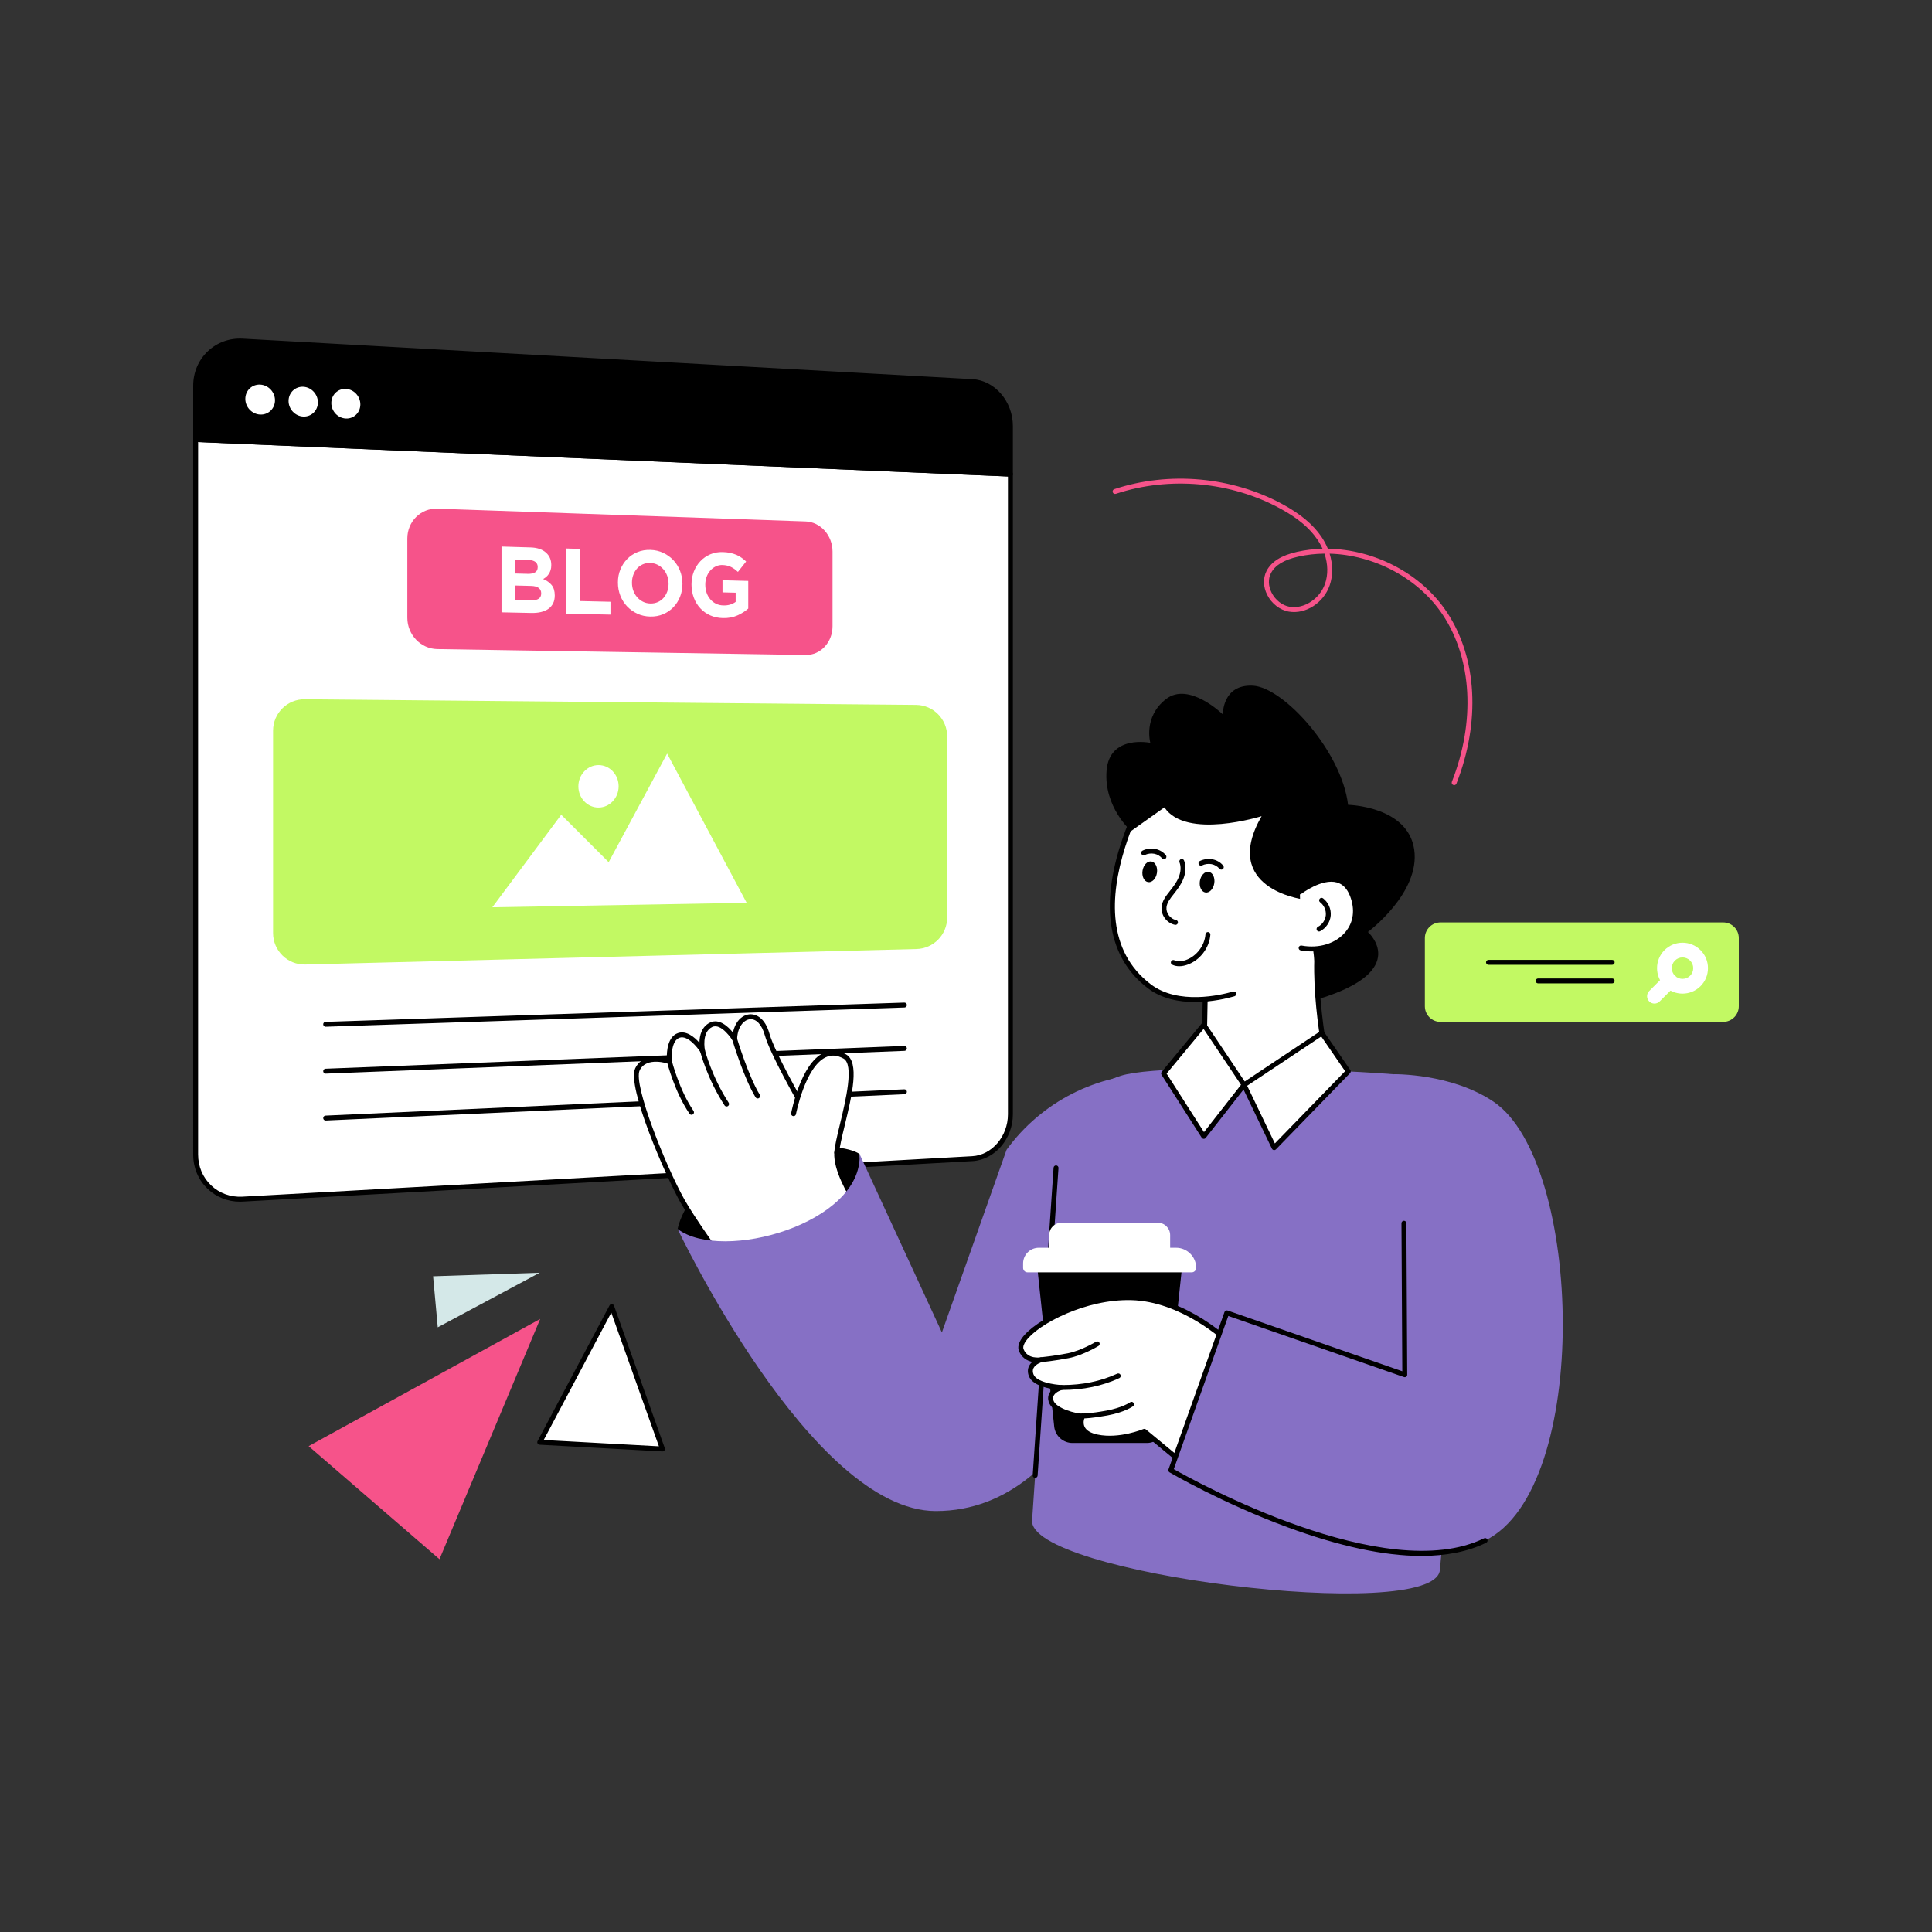 <?xml version="1.0" encoding="utf-8"?>
<svg xmlns="http://www.w3.org/2000/svg" enable-background="new 0 0 2500 2500" id="Layer_1" version="1.1" viewBox="0 0 2500 2500" x="0" y="0">
  <rect x="0" y="0" width="2500" height="2500" fill="#333333" stroke="none"/>
  <path d="M1307.47,613.52v828.34c0,30.2-21.96,55.92-49.21,57.43l-944.38,52.39c-33.44,1.85-60.7-24-60.7-57.73&#xD;&#xA;						V568.71L1307.47,613.52z" fill="#fff"/>
  <path d="M310.47,1554.96c-15.67,0-30.32-5.75-41.58-16.4c-12.18-11.53-18.9-27.37-18.9-44.61V568.71c0-0.87,0.35-1.7,0.98-2.3&#xD;&#xA;						c0.62-0.6,1.48-0.92,2.34-0.88l1054.29,44.8c1.71,0.07,3.05,1.47,3.05,3.18v828.34c0,31.82-23.42,59.01-52.21,60.61&#xD;&#xA;						l-944.38,52.39C312.86,1554.92,311.66,1554.96,310.47,1554.96z M256.36,572.03v921.91c0,15.47,6,29.67,16.9,39.99&#xD;&#xA;						c10.82,10.24,25.15,15.41,40.43,14.57l944.38-52.39c25.48-1.41,46.2-25.75,46.2-54.25V616.57L256.36,572.03z"/>
  <line fill="#fff" x1="421.41" x2="1170.31" y1="1325.41" y2="1300.53"/>
  <path d="M421.41,1328.59c-1.71,0-3.12-1.36-3.18-3.08c-0.06-1.76,1.32-3.23,3.07-3.29l748.9-24.88&#xD;&#xA;							c1.78-0.03,3.23,1.32,3.28,3.07c0.06,1.76-1.32,3.23-3.07,3.29l-748.9,24.88C421.48,1328.59,421.44,1328.59,421.41,1328.59z"/>
  <line fill="#fff" x1="421.41" x2="1170.31" y1="1386.09" y2="1356.62"/>
  <path d="M421.41,1389.27c-1.7,0-3.11-1.34-3.18-3.06c-0.07-1.76,1.3-3.24,3.05-3.3l748.9-29.47c1.6-0.06,3.23,1.3,3.3,3.05&#xD;&#xA;							c0.07,1.76-1.3,3.24-3.05,3.3l-748.9,29.47C421.49,1389.27,421.45,1389.27,421.41,1389.27z"/>
  <line fill="#fff" x1="421.41" x2="1170.31" y1="1446.77" y2="1412.71"/>
  <path d="M421.41,1449.95c-1.69,0-3.1-1.33-3.18-3.04c-0.08-1.76,1.28-3.24,3.03-3.32l748.9-34.06&#xD;&#xA;							c1.72-0.08,3.24,1.28,3.32,3.03c0.08,1.76-1.28,3.24-3.03,3.32l-748.9,34.06C421.51,1449.95,421.46,1449.95,421.41,1449.95z"/>
  <path d="M1307.47,551.22v62.3L253.18,568.71v-69.58c0-33.73,27.26-59.59,60.7-57.73l944.38,52.39&#xD;&#xA;						C1285.51,495.3,1307.47,521.02,1307.47,551.22z"/>
  <path d="M1307.47,616.7c-0.04,0-0.09,0-0.13,0l-1054.29-44.8c-1.71-0.07-3.05-1.47-3.05-3.18v-69.58&#xD;&#xA;						c0-17.24,6.71-33.08,18.9-44.61c12.11-11.46,28.12-17.24,45.16-16.3l944.38,52.39c28.79,1.6,52.21,28.79,52.21,60.61v62.3&#xD;&#xA;						c0,0.87-0.35,1.7-0.98,2.3C1309.08,616.39,1308.29,616.7,1307.47,616.7z M256.36,565.66l1047.92,44.53v-58.98&#xD;&#xA;						c0-28.5-20.73-52.84-46.2-54.25L313.7,444.58c-15.21-0.85-29.61,4.33-40.43,14.57c-10.9,10.31-16.9,24.51-16.9,39.99V565.66z"/>
  <g>
    <path d="M411.36,520.66c0,10.62-8.48,18.84-18.93,18.36c-10.5-0.48-19.03-9.52-19.03-20.18&#xD;&#xA;						c0-10.66,8.53-18.87,19.03-18.35C402.88,501.01,411.36,510.04,411.36,520.66z" fill="#fff"/>
  </g>
  <g>
    <path d="M355.84,517.99c0,10.68-8.57,18.94-19.17,18.45c-10.59-0.49-19.22-9.57-19.22-20.3&#xD;&#xA;						c0-10.72,8.62-18.98,19.22-18.45C347.27,498.23,355.84,507.31,355.84,517.99z" fill="#fff"/>
  </g>
  <g>
    <path d="M466.3,523.3c0,10.56-8.38,18.74-18.75,18.26c-10.39-0.48-18.82-9.46-18.82-20.06&#xD;&#xA;						c0-10.6,8.43-18.77,18.82-18.25C457.92,503.76,466.3,512.74,466.3,523.3z" fill="#fff"/>
  </g>
  <g>
    <path d="M1042.49,847.58l-476.63-7.65c-21.38-0.34-38.78-18.54-38.78-40.64v-102.4c0-22.1,17.4-39.42,38.78-38.68&#xD;&#xA;					l476.63,16.53c19.26,0.67,34.81,18.12,34.81,38.98v96.65C1077.3,831.23,1061.75,847.89,1042.49,847.58z" fill="#f6538a"/>
  </g>
  <g>
    <path d="M715.72,780.7c-1.42,2.87-3.45,5.24-6.1,7.11c-2.65,1.88-5.83,3.26-9.56,4.15&#xD;&#xA;						c-3.73,0.89-7.87,1.28-12.42,1.19l-38.67-0.82v-85.09l37.74,1.13c8.32,0.25,14.84,2.42,19.57,6.51&#xD;&#xA;						c4.72,4.09,7.08,9.47,7.08,16.15v0.24c0,2.42-0.28,4.54-0.86,6.38c-0.58,1.84-1.34,3.49-2.29,4.95&#xD;&#xA;						c-0.96,1.47-2.06,2.75-3.32,3.84c-1.26,1.1-2.62,2.03-4.07,2.8c4.67,1.97,8.35,4.58,11.02,7.83c2.67,3.25,4.01,7.69,4.01,13.32&#xD;&#xA;						v0.24C717.84,774.47,717.14,777.83,715.72,780.7z M695.8,733.67c0-2.82-1-5.01-3.01-6.56c-2.01-1.55-4.9-2.38-8.69-2.48&#xD;&#xA;						l-17.65-0.5v17.96l16.49,0.43c3.94,0.1,7.07-0.52,9.38-1.87c2.31-1.35,3.47-3.6,3.47-6.74V733.67z M700.31,767.66&#xD;&#xA;						c0-2.82-1.04-5.08-3.12-6.79c-2.08-1.7-5.44-2.61-10.07-2.73l-20.67-0.51v18.69l21.25,0.48c3.94,0.09,7.02-0.58,9.26-2.03&#xD;&#xA;						c2.23-1.44,3.35-3.73,3.35-6.88V767.66z" fill="#fff"/>
    <path d="M732.55,794.09v-84.36l17.64,0.53v67.48l39.75,0.91v16.65L732.55,794.09z" fill="#fff"/>
    <path d="M879.92,772.34c-2.08,5.13-4.95,9.62-8.63,13.45c-3.68,3.84-8.07,6.83-13.17,8.98&#xD;&#xA;						c-5.11,2.15-10.69,3.17-16.74,3.04c-6.06-0.13-11.64-1.38-16.75-3.75c-5.11-2.38-9.52-5.54-13.24-9.49&#xD;&#xA;						c-3.73-3.95-6.63-8.56-8.7-13.83c-2.08-5.27-3.11-10.9-3.11-16.89v-0.24c0-5.98,1.06-11.56,3.17-16.73&#xD;&#xA;						c2.11-5.16,5.03-9.67,8.76-13.51c3.72-3.84,8.16-6.81,13.3-8.93c5.14-2.11,10.74-3.08,16.8-2.9&#xD;&#xA;						c6.05,0.18,11.61,1.48,16.69,3.89c5.07,2.41,9.44,5.59,13.12,9.53c3.68,3.95,6.53,8.54,8.58,13.77&#xD;&#xA;						c2.04,5.24,3.06,10.82,3.06,16.75v0.24C883.03,761.68,882,767.21,879.92,772.34z M865.1,755.29c0-3.57-0.58-6.95-1.73-10.15&#xD;&#xA;						c-1.15-3.2-2.79-6.02-4.92-8.46c-2.13-2.44-4.64-4.39-7.55-5.86c-2.91-1.47-6.09-2.26-9.53-2.35c-3.52-0.1-6.72,0.49-9.6,1.76&#xD;&#xA;						c-2.89,1.27-5.36,3.07-7.42,5.4c-2.07,2.33-3.68,5.05-4.84,8.17c-1.17,3.12-1.75,6.46-1.75,10.05v0.24&#xD;&#xA;						c0,3.58,0.58,6.98,1.75,10.2c1.16,3.21,2.82,6.04,4.96,8.48c2.14,2.44,4.65,4.38,7.54,5.84c2.89,1.46,6.08,2.23,9.6,2.31&#xD;&#xA;						c3.44,0.08,6.61-0.52,9.53-1.81c2.91-1.28,5.39-3.09,7.44-5.42c2.05-2.33,3.65-5.04,4.81-8.15c1.15-3.1,1.73-6.44,1.73-10&#xD;&#xA;						V755.29z" fill="#fff"/>
    <path d="M954.16,796.36c-5.44,2.43-11.68,3.58-18.71,3.43c-6.02-0.13-11.51-1.3-16.47-3.54&#xD;&#xA;						c-4.97-2.23-9.24-5.28-12.82-9.15c-3.58-3.87-6.37-8.43-8.36-13.69c-2-5.26-2.99-10.97-2.99-17.13v-0.24&#xD;&#xA;						c0-5.92,1.02-11.44,3.05-16.56c2.03-5.11,4.85-9.57,8.47-13.38c3.61-3.8,7.89-6.75,12.82-8.85c4.93-2.1,10.33-3.06,16.19-2.88&#xD;&#xA;						c3.45,0.1,6.57,0.45,9.39,1.05c2.82,0.6,5.43,1.4,7.84,2.41c2.41,1.01,4.67,2.26,6.79,3.73c2.12,1.47,4.16,3.14,6.12,5&#xD;&#xA;						l-10.61,13.47c-1.46-1.37-2.92-2.59-4.38-3.65c-1.46-1.06-2.98-1.97-4.55-2.72c-1.57-0.75-3.28-1.35-5.1-1.79&#xD;&#xA;						c-1.83-0.44-3.85-0.7-6.04-0.76c-3.08-0.09-5.96,0.52-8.64,1.83c-2.68,1.3-5.04,3.09-7.06,5.37c-2.03,2.28-3.61,4.96-4.75,8.05&#xD;&#xA;						c-1.14,3.09-1.71,6.41-1.71,9.97v0.24c0,3.79,0.57,7.3,1.71,10.53c1.14,3.23,2.76,6.05,4.86,8.47&#xD;&#xA;						c2.09,2.42,4.56,4.31,7.39,5.68c2.83,1.37,5.96,2.09,9.41,2.17c6.3,0.14,11.6-1.4,15.92-4.62v-11.86l-17.01-0.42v-15.69&#xD;&#xA;						l33.31,0.87v35.74C964.28,790.95,959.6,793.93,954.16,796.36z" fill="#fff"/>
  </g>
  <g>
    <path d="M1185.31,912.13l-790.88-7.31c-22.62-0.21-41.07,18.07-41.07,40.69v261.88&#xD;&#xA;							c0,22.88,18.85,41.26,41.72,40.68l790.88-20.04c22.06-0.56,39.66-18.61,39.66-40.68V952.82&#xD;&#xA;							C1225.62,930.49,1207.64,912.34,1185.31,912.13z" fill="#c2f963"/>
    <polygon fill="#fff" points="637.07 1174.04 726.21 1054.28 787.62 1115.64 863.25 975.13 966.17 1168.22"/>
    <g>
      <path d="M748.41,1017.56c0-15.21,11.71-27.54,26.11-27.54c14.37,0,25.98,12.27,25.98,27.41&#xD;&#xA;						s-11.62,27.47-25.98,27.54C760.11,1045.04,748.41,1032.77,748.41,1017.56z" fill="#fff"/>
    </g>
  </g>
  <g>
    <path d="M876.84,1590.3c0,0,12.32-71.47,110.36-95.3s125.12-1.63,125.12-1.63l7.58,73.66l-43.33,40.62l-113.2,11.92&#xD;&#xA;							C929.15,1616.11,891.44,1616.74,876.84,1590.3z"/>
    <path d="M1036.71,1427.91c0,0-37.37-65.3-44.04-89.37c-10.04-36.23-41.18-25.91-42.03,6.05&#xD;&#xA;								c0,0-15.47-25.6-30.38-18.59c-16.61,7.82-11.16,33.76-11.16,33.76s-15.93-25.27-30.88-19.96&#xD;&#xA;								c-14.94,5.32-11.94,33.73-11.94,33.73s-31.36-11.19-41.43,10.16c-10.08,21.35,37.32,133.1,58,169.95&#xD;&#xA;								c14.81,26.39,53.17,79.2,53.17,79.2l172.86-74.35c0,0-27.72-40.41-26.13-66.96" fill="#fff"/>
    <path d="M936.02,1636.03c-0.99,0-1.96-0.47-2.58-1.31c-0.38-0.53-38.64-53.27-53.37-79.52&#xD;&#xA;								c-18.29-32.6-69.38-148.98-58.1-172.86c7.93-16.79,28.18-16.39,40.89-13.15c-0.17-8.9,1.09-27.67,14.29-32.37&#xD;&#xA;								c10.7-3.81,21.3,5.01,27.9,12.44c0.16-8.96,2.68-20.87,13.85-26.13c11.82-5.57,23.24,5.17,29.52,12.91&#xD;&#xA;								c2.67-12.96,10.6-22.2,20.87-23.45c9.09-1.12,20.85,4.89,26.44,25.11c6.48,23.42,43.36,87.99,43.73,88.64&#xD;&#xA;								c0.87,1.53,0.34,3.47-1.18,4.34c-1.53,0.87-3.47,0.34-4.34-1.18c-1.53-2.68-37.65-65.93-44.34-90.11&#xD;&#xA;								c-3.78-13.65-11.2-21.51-19.54-20.49c-7.76,0.95-15.83,10.11-16.24,25.78c-0.04,1.41-1,2.63-2.37,2.99&#xD;&#xA;								c-1.36,0.36-2.8-0.22-3.54-1.43c-0.14-0.23-14.37-22.97-26.31-17.35c-14.17,6.67-9.45,30-9.4,30.23&#xD;&#xA;								c0.32,1.51-0.49,3.02-1.92,3.6c-1.42,0.58-3.06,0.05-3.89-1.25c-4.06-6.43-16.86-22.31-27.13-18.66&#xD;&#xA;								c-10.29,3.66-10.59,23.18-9.84,30.4c0.11,1.09-0.34,2.16-1.2,2.83c-0.85,0.68-2,0.87-3.03,0.5&#xD;&#xA;								c-0.29-0.1-28.77-9.96-37.49,8.52c-8.63,18.27,34.07,124.58,57.9,167.03c12.9,22.99,44.28,66.83,51.48,76.83l167.03-71.85&#xD;&#xA;								c-6.6-10.27-25.95-42.54-24.56-65.73c0.11-1.75,1.63-3.08,3.37-2.99c1.76,0.11,3.09,1.61,2.99,3.37&#xD;&#xA;								c-1.51,25.14,25.3,64.57,25.58,64.97c0.54,0.79,0.7,1.77,0.43,2.68c-0.27,0.91-0.93,1.66-1.8,2.04l-172.86,74.35&#xD;&#xA;								C936.87,1635.94,936.44,1636.03,936.02,1636.03z"/>
    <path d="M950.64,1344.59c0,0,14.76,49.26,29.79,73.63" fill="#fff"/>
    <path d="M980.43,1421.4c-1.07,0-2.11-0.54-2.71-1.51c-15.07-24.45-29.52-72.36-30.12-74.39c-0.5-1.68,0.45-3.46,2.13-3.96&#xD;&#xA;							c1.69-0.5,3.46,0.45,3.96,2.14c0.15,0.49,14.81,49.14,29.45,72.87c0.92,1.5,0.46,3.46-1.04,4.38&#xD;&#xA;							C981.58,1421.25,981,1421.4,980.43,1421.4z"/>
    <path d="M909.1,1359.77c0,0,8.77,34.52,31.11,68.83" fill="#fff"/>
    <path d="M940.22,1431.78c-1.04,0-2.06-0.51-2.67-1.45c-22.37-34.35-31.17-68.35-31.53-69.78c-0.44-1.7,0.6-3.43,2.3-3.87&#xD;&#xA;							c1.68-0.43,3.43,0.59,3.87,2.3c0.09,0.34,8.92,34.44,30.69,67.88c0.96,1.47,0.54,3.44-0.93,4.4&#xD;&#xA;							C941.41,1431.61,940.81,1431.78,940.22,1431.78z"/>
    <path d="M866.28,1373.54c0,0,9.61,38.18,28.57,65.81" fill="#fff"/>
    <path d="M894.85,1442.53c-1.01,0-2.01-0.48-2.63-1.38c-19.06-27.77-28.63-65.25-29.03-66.83c-0.43-1.7,0.61-3.43,2.31-3.86&#xD;&#xA;							c1.7-0.42,3.43,0.6,3.86,2.31c0.1,0.38,9.7,37.97,28.1,64.78c0.99,1.45,0.63,3.43-0.82,4.42&#xD;&#xA;							C896.1,1442.34,895.47,1442.53,894.85,1442.53z"/>
    <path d="M1496.06,1389.14L1496.06,1389.14c-76.59,0-148.54,36.67-193.56,98.63l-83.69,236.43l-106.5-230.82&#xD;&#xA;									c4.33,89.37-177.65,140.82-235.48,96.92c0,0,172.78,365,334.19,365c190.84,0,252.95-276.11,252.95-276.11L1496.06,1389.14z" fill="#8670c5"/>
    <path d="M1911.85,1500.56l-48.69,531.47c-8.59,69.81-536.18,4.36-527.59-65.45l30.93-455.36&#xD;&#xA;									c-1.08-54.29,33-102.81,83.66-119.11c35.26-11.36,162.16-11.39,294.5-5.7c21.48,0.92,48.18,2.8,74.59,4.77&#xD;&#xA;									C1875.26,1395.36,1916.97,1444.62,1911.85,1500.56z" fill="#8670c5"/>
    <path d="M1339.48,1912.38c-0.07,0-0.15,0-0.22-0.01c-1.76-0.12-3.08-1.64-2.96-3.39l27.02-397.97&#xD;&#xA;									c0.12-1.75,1.64-3.07,3.39-2.96c1.76,0.12,3.08,1.64,2.96,3.39l-27.02,397.97&#xD;&#xA;									C1342.54,1911.09,1341.14,1912.38,1339.48,1912.38z"/>
    <path d="M1082.75,1491.53c1.59-26.55,33.43-112.02,10.15-124.62c-47.07-25.47-66.02,74.19-66.02,74.19" fill="#fff"/>
    <path d="M1082.75,1494.71c-0.07,0-0.13,0-0.19-0.01c-1.76-0.11-3.09-1.61-2.99-3.37c0.49-8.23,3.67-21.42,7.35-36.7&#xD;&#xA;								c7.41-30.77,18.62-77.27,4.46-84.93c-8.27-4.47-15.79-4.98-23-1.56c-26.49,12.58-38.27,72.95-38.39,73.55&#xD;&#xA;								c-0.33,1.72-2,2.86-3.72,2.53c-1.73-0.33-2.86-1.99-2.53-3.72c0.5-2.61,12.51-64.15,41.9-78.11&#xD;&#xA;								c9.04-4.3,18.72-3.72,28.76,1.71c18.47,9.99,7.97,53.57-1.3,92.02c-3.61,14.98-6.73,27.92-7.19,35.59&#xD;&#xA;								C1085.82,1493.41,1084.42,1494.71,1082.75,1494.71z"/>
    <g>
      <path d="M1719.57,1387.67c0,0-30.48-134.51-6.74-207.22l-152.02,41.71l-3.12,166.32&#xD;&#xA;						C1588.59,1407.25,1648.31,1413.02,1719.57,1387.67z" fill="#fff"/>
      <path d="M1628.74,1407.73c-32.32,0-57.37-7.21-72.69-16.52c-0.97-0.59-1.55-1.65-1.53-2.78l3.12-166.32&#xD;&#xA;						c0.03-1.41,0.98-2.64,2.34-3.01l152.02-41.71c1.14-0.31,2.34,0.03,3.14,0.87c0.81,0.85,1.08,2.07,0.72,3.18&#xD;&#xA;						c-23.19,71.03,6.52,204.19,6.82,205.52c0.35,1.57-0.52,3.16-2.04,3.7C1686.09,1402.96,1655.01,1407.73,1628.74,1407.73z&#xD;&#xA;						 M1560.91,1386.69c26.91,15.39,82.73,23.92,154.95-1.08c-4.22-19.59-26.92-132.05-7.74-200.55l-144.17,39.55L1560.91,1386.69z"/>
    </g>
    <g>
      <path d="M1596.48,1286.14c-33.52,9.69-79.4,12.79-109.23-9.86c-122.61-93.12,28-308.68,28-308.68l177.29,12.35&#xD;&#xA;						c0,0,55.7,82.74,57.4,80.41c1.7-2.33-43.06,163.33-43.06,163.33" fill="#fff"/>
      <path d="M1546.38,1296.62c-20.44,0-42.98-4.09-61.04-17.81c-51.33-38.98-62.76-105.66-33.07-192.82&#xD;&#xA;						c22.22-65.2,60-119.67,60.38-120.22c0.64-0.92,1.72-1.43,2.83-1.35l177.29,12.35c0.98,0.07,1.87,0.58,2.42,1.4&#xD;&#xA;						c19.01,28.23,50.31,73.71,55.79,79.14c0.13,0.04,0.26,0.09,0.39,0.15c2.68,1.28,2.68,1.28-4.64,29.38&#xD;&#xA;						c-4,15.34-9.42,35.75-14.86,56.15c-10.89,40.79-21.9,81.52-21.9,81.52c-0.47,1.7-2.23,2.7-3.9,2.24&#xD;&#xA;						c-1.7-0.46-2.7-2.21-2.24-3.9c16.11-59.62,39.89-148.46,42.74-161.32c-4.81-4.9-17.41-21.57-55.78-78.53l-173.92-12.11&#xD;&#xA;						c-12.85,19.12-141.2,216.63-27.68,302.84c35.48,26.94,90.42,13.96,106.42,9.34c1.7-0.49,3.45,0.49,3.94,2.17&#xD;&#xA;						c0.49,1.69-0.48,3.45-2.18,3.94C1588.63,1291.72,1568.76,1296.62,1546.38,1296.62z"/>
    </g>
    <g>
      <path d="M1698.51,1223.73c0,0-2.43-74.15-13.18-60.1c0,0-106.55-14.1-52.81-107.52c0,0-97.67,30.79-125.78-11.37l-43.12,30.63&#xD;&#xA;							c0,0-35.45-31.04-31.73-78.16c3.72-47.12,56.63-35.96,56.63-35.96s-9.51-33.48,20.26-56.63s73.58,19.84,73.58,19.84&#xD;&#xA;							s-0.83-39.27,38.86-37.2c39.68,2.07,114.92,84.74,123.19,154.19c0,0,77.29,1.52,85.55,57.74&#xD;&#xA;							c8.27,56.22-59.92,106.79-59.92,106.79s56.57,49.68-62.9,86.47L1698.51,1223.73z"/>
    </g>
    <g>
      <path d="M1682.06,1154.09c0,0,50.98-39.47,67.86,4.31c16.88,43.79-22.02,76.41-66.31,68.25" fill="#fff"/>
      <path d="M1697.26,1231.1c-4.67,0-9.43-0.43-14.22-1.31c-1.73-0.32-2.87-1.98-2.55-3.71c0.32-1.73,1.98-2.87,3.7-2.55&#xD;&#xA;						c22.63,4.16,44.39-2.58,56.85-17.61c10.48-12.63,12.58-29.1,5.92-46.37c-3.7-9.6-9.44-15.55-17.05-17.67&#xD;&#xA;						c-19.48-5.45-45.63,14.53-45.9,14.73c-1.39,1.07-3.38,0.82-4.46-0.57c-1.08-1.39-0.82-3.39,0.57-4.46&#xD;&#xA;						c1.17-0.91,28.94-22.12,51.49-15.83c9.66,2.7,16.83,9.94,21.29,21.52c7.53,19.52,5.06,38.24-6.96,52.73&#xD;&#xA;						C1734.69,1223.55,1716.81,1231.1,1697.26,1231.1z"/>
    </g>
    <g>
      <path d="M1710.13,1165.01c5.92,4.47,9.31,12.11,8.65,19.5s-5.35,14.3-11.97,17.65" fill="#fff"/>
      <path d="M1706.81,1205.35c-1.16,0-2.28-0.64-2.84-1.75c-0.79-1.57-0.16-3.48,1.4-4.28c5.65-2.86,9.67-8.79,10.24-15.1&#xD;&#xA;						c0.57-6.31-2.34-12.86-7.39-16.68c-1.4-1.06-1.68-3.05-0.62-4.46c1.05-1.4,3.05-1.68,4.46-0.62&#xD;&#xA;						c6.77,5.11,10.65,13.87,9.9,22.32c-0.76,8.45-6.13,16.38-13.7,20.21C1707.78,1205.24,1707.29,1205.35,1706.81,1205.35z"/>
    </g>
    <g>
      <path d="M1554,1117c4.48-2.15,9.64-2.84,14.38-1.92c4.74,0.92,9.04,3.43,11.98,7.02" fill="#fff"/>
      <path d="M1580.36,1125.28c-0.92,0-1.84-0.4-2.46-1.17c-2.45-2.98-6.13-5.14-10.11-5.91c-4.06-0.78-8.56-0.18-12.41,1.67&#xD;&#xA;						c-1.59,0.76-3.49,0.09-4.24-1.49c-0.76-1.58-0.09-3.49,1.49-4.24c5.12-2.46,10.94-3.23,16.36-2.18&#xD;&#xA;						c5.5,1.06,10.41,3.95,13.83,8.12c1.12,1.36,0.91,3.36-0.44,4.48C1581.78,1125.04,1581.07,1125.28,1580.36,1125.28z"/>
    </g>
    <g>
      <path d="M1571.26,1143.02c-1.18,7.38-6.3,12.7-11.46,11.87c-5.12-0.83-8.34-7.48-7.16-14.86c1.18-7.35,6.3-12.66,11.46-11.84&#xD;&#xA;						C1569.22,1129.02,1572.44,1135.67,1571.26,1143.02z"/>
    </g>
    <g>
      <path d="M1479.81,1103.57c4.48-2.15,9.64-2.84,14.38-1.92c4.74,0.92,9.04,3.43,11.97,7.02" fill="#fff"/>
      <path d="M1506.17,1111.84c-0.92,0-1.84-0.4-2.46-1.17c-2.44-2.98-6.13-5.14-10.12-5.91c-4.05-0.78-8.56-0.18-12.4,1.67&#xD;&#xA;						c-1.59,0.76-3.49,0.09-4.24-1.49c-0.76-1.58-0.09-3.49,1.49-4.25c5.11-2.46,10.93-3.22,16.36-2.18&#xD;&#xA;						c5.5,1.06,10.41,3.95,13.83,8.12c1.12,1.36,0.91,3.36-0.44,4.48C1507.59,1111.61,1506.88,1111.84,1506.17,1111.84z"/>
    </g>
    <g>
      <path d="M1497.07,1129.59c-1.18,7.38-6.3,12.7-11.46,11.87c-5.12-0.83-8.34-7.48-7.16-14.86c1.18-7.35,6.3-12.66,11.46-11.84&#xD;&#xA;						C1495.04,1115.59,1498.25,1122.24,1497.07,1129.59z"/>
    </g>
    <g>
      <path d="M1525.93,1250.3c-3,0-6.11-0.54-9.08-1.99c-1.58-0.77-2.23-2.68-1.46-4.26c0.78-1.58,2.68-2.23,4.26-1.46&#xD;&#xA;						c4.78,2.34,10.5,1.2,14.46-0.16c14.05-4.84,24.64-18.58,25.76-33.4c0.13-1.75,1.65-3.06,3.41-2.94&#xD;&#xA;						c1.75,0.13,3.06,1.66,2.93,3.41c-1.3,17.28-13.65,33.3-30.03,38.94C1533.32,1249.43,1529.72,1250.3,1525.93,1250.3z"/>
    </g>
    <g>
      <path d="M1521.06,1196.78c-0.19,0-0.39-0.02-0.59-0.06c-10.66-2-18.6-12.79-17.36-23.56c0.9-7.79,5.86-14.06,10.23-19.59&#xD;&#xA;						c4.85-6.14,9.09-11.75,11.76-18.14c2.94-7.02,3.35-13.97,1.16-19.59c-0.64-1.64,0.17-3.48,1.81-4.12&#xD;&#xA;						c1.63-0.64,3.48,0.17,4.12,1.81c2.79,7.16,2.36,15.81-1.21,24.36c-2.98,7.14-7.49,13.11-12.64,19.63&#xD;&#xA;						c-4.03,5.1-8.21,10.38-8.9,16.38c-0.86,7.45,4.84,15.19,12.21,16.57c1.73,0.32,2.87,1.99,2.54,3.71&#xD;&#xA;						C1523.9,1195.71,1522.56,1196.78,1521.06,1196.78z"/>
    </g>
    <g>
      <polygon fill="#fff" points="1557.7 1326.06 1505.66 1388.99 1557.7 1470.45 1609.78 1403.83"/>
      <path d="M1557.7,1473.64c-0.05,0-0.1,0-0.15,0c-1.03-0.05-1.97-0.59-2.53-1.47l-52.04-81.46c-0.74-1.16-0.65-2.68,0.23-3.74&#xD;&#xA;						l52.04-62.93c0.64-0.77,1.54-1.2,2.61-1.15c1,0.05,1.92,0.57,2.48,1.41l52.08,77.77c0.76,1.14,0.71,2.65-0.14,3.73&#xD;&#xA;						l-52.08,66.62C1559.6,1473.19,1558.67,1473.64,1557.7,1473.64z M1509.59,1389.23l48.37,75.72l47.89-61.26l-48.42-72.31&#xD;&#xA;						L1509.59,1389.23z"/>
    </g>
    <g>
      <polygon fill="#fff" points="1609.78 1403.83 1648.77 1485.08 1744.67 1386.42 1710.53 1336.81"/>
      <path d="M1648.77,1488.26c-0.17,0-0.34-0.01-0.51-0.04c-1.03-0.17-1.9-0.83-2.36-1.76l-39-81.24&#xD;&#xA;						c-0.69-1.43-0.21-3.15,1.11-4.03l100.76-67.03c1.45-0.96,3.39-0.59,4.38,0.85l34.14,49.62c0.86,1.25,0.72,2.93-0.34,4.02&#xD;&#xA;						l-95.9,98.65C1650.45,1487.92,1649.62,1488.26,1648.77,1488.26z M1613.84,1404.95l35.83,74.64l90.9-93.51l-30.89-44.89&#xD;&#xA;						L1613.84,1404.95z"/>
    </g>
  </g>
  <g>
    <path d="M1342.21,1639.78l21.91,206.13c1.3,12.14,11.51,21.32,23.69,21.32h96.13c12.18,0,22.39-9.18,23.69-21.32l21.91-206.13&#xD;&#xA;					H1342.21z"/>
    <path d="M1357.58,1618.38h156.59v-20.11c0-8.9-7.21-16.11-16.11-16.11h-124.36c-8.9,0-16.11,7.21-16.11,16.11&#xD;&#xA;					V1618.38z" fill="#fff"/>
    <path d="M1323.89,1634.89v5.74c0,3.18,2.59,5.77,5.74,5.77h212.49c3.15,0,5.74-2.59,5.74-5.77&#xD;&#xA;					c0-7.18-2.92-13.69-7.63-18.4c-4.7-4.7-11.22-7.63-18.4-7.63h-177.63C1332.96,1614.61,1323.89,1623.68,1323.89,1634.89z" fill="#fff"/>
    <path d="M1594.62,1740.6c0,0-59.06-59.53-130.64-61.42s-150.74,46.77-142.47,67.8&#xD;&#xA;					c6.35,16.14,25.75,12.52,25.75,12.52s-18.43,5.2-12.99,19.85c5.43,14.65,39.22,16.07,39.22,16.07s-17.25,4.49-13.47,17.48&#xD;&#xA;					c3.78,12.99,33.31,20.08,40.87,19.37c0,0-10.63,21.03,18.66,27.17c29.3,6.14,61.19-7.32,61.19-7.32l57.17,47.25L1594.62,1740.6z" fill="#fff"/>
    <path d="M1537.92,1902.54c-0.73,0-1.45-0.25-2.03-0.73l-55.72-46.05c-7.32,2.8-35.02,12.29-61.27,6.79&#xD;&#xA;					c-10.88-2.28-18.03-6.83-21.25-13.53c-2.45-5.09-2-10.23-1.16-13.75c-11.64-1.25-35.64-8.08-39.54-21.49&#xD;&#xA;					c-1.19-4.09-0.8-7.9,1.15-11.34c1.13-1.99,2.68-3.63,4.37-4.98c-11.15-1.75-27.16-6.13-31.19-17.01c-1.74-4.68-1.6-9.06,0.4-13&#xD;&#xA;					c1.03-2.02,2.45-3.71,4.02-5.12c-6.72-1.49-13.73-5.46-17.16-14.19c-1.86-4.72-0.6-10.25,3.74-16.44&#xD;&#xA;					c16.28-23.23,81.05-57.32,141.78-55.7c72.03,1.9,130.37,59.89,132.82,62.36c0.86,0.87,1.15,2.16,0.74,3.31l-56.7,158.76&#xD;&#xA;					c-0.35,0.98-1.15,1.72-2.15,2C1538.49,1902.51,1538.21,1902.54,1537.92,1902.54z M1480.75,1848.93c0.73,0,1.45,0.25,2.03,0.73&#xD;&#xA;					l53.68,44.36l54.48-152.56c-9.38-8.86-63.62-57.43-127.04-59.1c-58.59-1.56-120.9,30.87-136.4,52.99&#xD;&#xA;					c-2.09,2.98-4.3,7.21-3.03,10.46c5.29,13.45,21.53,10.68,22.22,10.56c1.69-0.3,3.29,0.76,3.67,2.41&#xD;&#xA;					c0.38,1.65-0.6,3.32-2.23,3.78c-0.07,0.02-8.03,2.36-10.77,7.79c-1.17,2.32-1.21,4.9-0.1,7.89&#xD;&#xA;					c3.85,10.37,27.56,13.62,36.37,13.99c1.58,0.07,2.86,1.28,3.03,2.84c0.17,1.57-0.84,3.02-2.36,3.42&#xD;&#xA;					c-0.07,0.02-7.83,2.13-10.65,7.11c-1.08,1.91-1.26,4-0.56,6.4c3.08,10.58,30.28,17.77,37.52,17.09c1.13-0.1,2.27,0.42,2.93,1.38&#xD;&#xA;					s0.73,2.19,0.21,3.23c-0.03,0.05-3.22,6.64-0.31,12.61c2.33,4.79,7.98,8.16,16.79,10.01c28,5.87,58.99-7.01,59.3-7.14&#xD;&#xA;					C1479.91,1849.01,1480.33,1848.93,1480.75,1848.93z"/>
    <path d="M1347.26,1759.5c0,0,16.77-1.65,34.97-5.2c18.19-3.54,37.56-15.36,37.56-15.36" fill="#fff"/>
    <path d="M1347.26,1762.68c-1.62,0-3-1.23-3.16-2.87c-0.17-1.75,1.11-3.31,2.85-3.48c0.17-0.02,16.85-1.68,34.67-5.15&#xD;&#xA;					c17.43-3.4,36.33-14.84,36.52-14.95c1.49-0.91,3.46-0.44,4.37,1.06c0.92,1.5,0.44,3.46-1.06,4.37&#xD;&#xA;					c-0.81,0.49-20.07,12.15-38.61,15.76c-18.13,3.53-35.09,5.22-35.26,5.24C1347.47,1762.68,1347.36,1762.68,1347.26,1762.68z"/>
    <g>
      <path d="M1373.49,1795.41c27.51,0.19,51.92-5.01,73.54-15.02" fill="#fff"/>
      <path d="M1374.9,1798.6c-0.48,0-0.95,0-1.43,0c-1.76-0.01-3.17-1.45-3.16-3.2c0.01-1.75,1.44-3.16,3.18-3.16&#xD;&#xA;					c0.56,0.01,0.94,0,1.41,0c25.85,0,49.66-4.95,70.8-14.73c1.6-0.74,3.49-0.04,4.22,1.55c0.74,1.59,0.04,3.49-1.55,4.22&#xD;&#xA;					C1426.39,1793.45,1401.68,1798.6,1374.9,1798.6z"/>
    </g>
    <g>
      <path d="M1400.89,1832.27c0,0,9.45,0.24,31.42-3.78s31.89-11.34,31.89-11.34" fill="#fff"/>
      <path d="M1401.24,1835.45c-0.24,0-0.38,0-0.43,0c-1.75-0.04-3.14-1.5-3.1-3.26c0.04-1.76,1.54-3.16,3.25-3.11&#xD;&#xA;					c0.08,0,9.54,0.15,30.78-3.73c20.83-3.81,30.49-10.71,30.59-10.78c1.41-1.03,3.4-0.73,4.44,0.69c1.03,1.41,0.74,3.4-0.67,4.44&#xD;&#xA;					c-0.43,0.32-10.77,7.81-33.21,11.91C1413.13,1835.23,1403.34,1835.45,1401.24,1835.45z"/>
    </g>
  </g>
  <g>
    <path d="M1803.69,1390.05c0,0,73.99-1.52,128.91,35.52c115.91,78.19,126.67,500.64-10.83,567.82&#xD;&#xA;				c-137.5,67.18-406.76-90.92-406.76-90.92l72.48-203.65l230.29,80.09L1803.69,1390.05z" fill="#8670c5"/>
  </g>
  <g>
    <path d="M1839.2,2013.36c-48.11,0-106.1-12.43-173.48-37.25c-83.8-30.87-151.66-70.5-152.33-70.89c-1.32-0.77-1.9-2.37-1.39-3.81&#xD;&#xA;				l72.48-203.65c0.59-1.65,2.4-2.51,4.04-1.94l226.04,78.61l-1.06-191.57c-0.01-1.76,1.41-3.19,3.16-3.2c0.01,0,0.01,0,0.02,0&#xD;&#xA;				c1.75,0,3.17,1.41,3.18,3.16l1.08,196.07c0.01,1.03-0.49,2.01-1.33,2.61c-0.84,0.6-1.92,0.76-2.9,0.42l-227.31-79.05&#xD;&#xA;				l-70.53,198.17c26.42,15.02,273.72,151.91,401.48,89.5c1.58-0.77,3.49-0.12,4.26,1.46c0.77,1.58,0.12,3.48-1.46,4.26&#xD;&#xA;				C1899.82,2007.66,1871.77,2013.36,1839.2,2013.36z"/>
  </g>
  <g>
    <path d="M1881.68,1015.97c-0.39,0-0.78-0.07-1.16-0.22c-1.64-0.64-2.44-2.49-1.8-4.13&#xD;&#xA;				c30.52-77.77,26.24-158.35-11.46-215.57c-31.63-47.99-89.17-78.02-146.72-79.61c4.34,13.96,4.47,28.34,0.05,41.05&#xD;&#xA;				c-7.91,22.72-31.12,37.62-52.79,33.92c-11.57-1.97-22.33-10.31-28.08-21.76c-5.21-10.37-5.51-21.58-0.84-30.76&#xD;&#xA;				c6.2-12.17,19.2-20.3,39.74-24.87c10.74-2.39,21.71-3.68,32.71-3.95c-1.9-4.22-4.22-8.37-6.96-12.35&#xD;&#xA;				c-10.18-14.83-25.25-27.37-47.41-39.48c-64.09-35.02-143.74-42.21-213.06-19.23c-1.67,0.55-3.47-0.35-4.02-2.02&#xD;&#xA;				c-0.55-1.67,0.35-3.47,2.02-4.02c70.97-23.52,152.51-16.16,218.12,19.69c22.76,12.43,38.98,25.99,49.6,41.46&#xD;&#xA;				c3.51,5.11,6.39,10.46,8.62,15.92c60.39,0.88,121.14,32.15,154.33,82.51c38.84,58.94,43.35,141.7,12.07,221.39&#xD;&#xA;				C1884.15,1015.21,1882.95,1015.97,1881.68,1015.97z M1713.83,716.39c-11.38,0.13-22.72,1.38-33.83,3.85&#xD;&#xA;				c-18.57,4.13-30.17,11.17-35.45,21.54c-3.74,7.36-3.43,16.47,0.85,25.02c4.86,9.67,13.85,16.7,23.46,18.34&#xD;&#xA;				c18.4,3.14,38.91-10.2,45.71-29.74C1718.76,743.4,1718.38,729.67,1713.83,716.39z" fill="#f6538a"/>
  </g>
  <g>
    <polygon fill="#f6538a" points="699.01 1706.72 568.7 2017.6 399.37 1871.31"/>
  </g>
  <g>
    <polygon fill="#d4e8e8" points="698.34 1646.93 566.46 1717.56 560.43 1651.51"/>
  </g>
  <g>
    <polygon fill="#fff" points="857.24 1874.95 791.55 1690.68 698.41 1866.26"/>
    <path d="M857.24,1878.14c-0.06,0-0.11,0-0.17,0l-158.83-8.69c-1.08-0.06-2.06-0.67-2.6-1.61c-0.53-0.95-0.55-2.1-0.04-3.06&#xD;&#xA;						l93.15-175.58c0.59-1.11,1.77-1.77,3.04-1.68c1.26,0.09,2.34,0.92,2.77,2.11l65.68,184.27c0.36,1,0.19,2.12-0.45,2.97&#xD;&#xA;						C859.19,1877.66,858.24,1878.14,857.24,1878.14z M703.55,1863.36l149.08,8.16l-61.65-172.96L703.55,1863.36z"/>
  </g>
  <g>
    <path d="M2229.78,1322.3H1864c-11.17,0-20.22-9.05-20.22-20.22v-88.26c0-11.17,9.05-20.22,20.22-20.22h365.78&#xD;&#xA;				c11.17,0,20.22,9.05,20.22,20.22v88.26C2250,1313.24,2240.95,1322.3,2229.78,1322.3z" fill="#c2f963"/>
    <path d="M2177.16,1285.73c-8.44,0-16.88-3.21-23.3-9.64c-12.85-12.85-12.85-33.76,0-46.6&#xD;&#xA;					c12.85-12.85,33.76-12.85,46.61,0c6.22,6.22,9.65,14.5,9.65,23.3c0,8.8-3.43,17.08-9.65,23.3l0,0l0,0&#xD;&#xA;					C2194.04,1282.52,2185.6,1285.73,2177.16,1285.73z M2177.16,1238.93c-3.55,0-7.1,1.35-9.8,4.05c-5.4,5.4-5.4,14.2,0,19.61&#xD;&#xA;					c5.4,5.41,14.2,5.4,19.61,0l0,0c2.62-2.62,4.06-6.1,4.06-9.8c0-3.7-1.44-7.18-4.06-9.8&#xD;&#xA;					C2184.26,1240.28,2180.71,1238.93,2177.16,1238.93z" fill="#fff"/>
    <path d="M2140.86,1298.63c-2.44,0-4.89-0.93-6.75-2.8c-3.73-3.73-3.73-9.77,0-13.5l19.74-19.75&#xD;&#xA;					c3.73-3.73,9.77-3.73,13.5,0c3.73,3.73,3.73,9.77,0,13.5l-19.74,19.75C2145.74,1297.7,2143.3,1298.63,2140.86,1298.63z" fill="#fff"/>
    <path d="M2086.16,1248.45h-160.05c-1.76,0-3.18-1.42-3.18-3.18c0-1.76,1.42-3.18,3.18-3.18h160.05c1.76,0,3.18,1.42,3.18,3.18&#xD;&#xA;				C2089.34,1247.02,2087.92,1248.45,2086.16,1248.45z"/>
    <g>
      <path d="M2086.16,1272.47h-95.87c-1.76,0-3.18-1.42-3.18-3.18c0-1.76,1.42-3.18,3.18-3.18h95.87c1.76,0,3.18,1.42,3.18,3.18&#xD;&#xA;				C2089.34,1271.05,2087.92,1272.47,2086.16,1272.47z"/>
    </g>
  </g>
</svg>